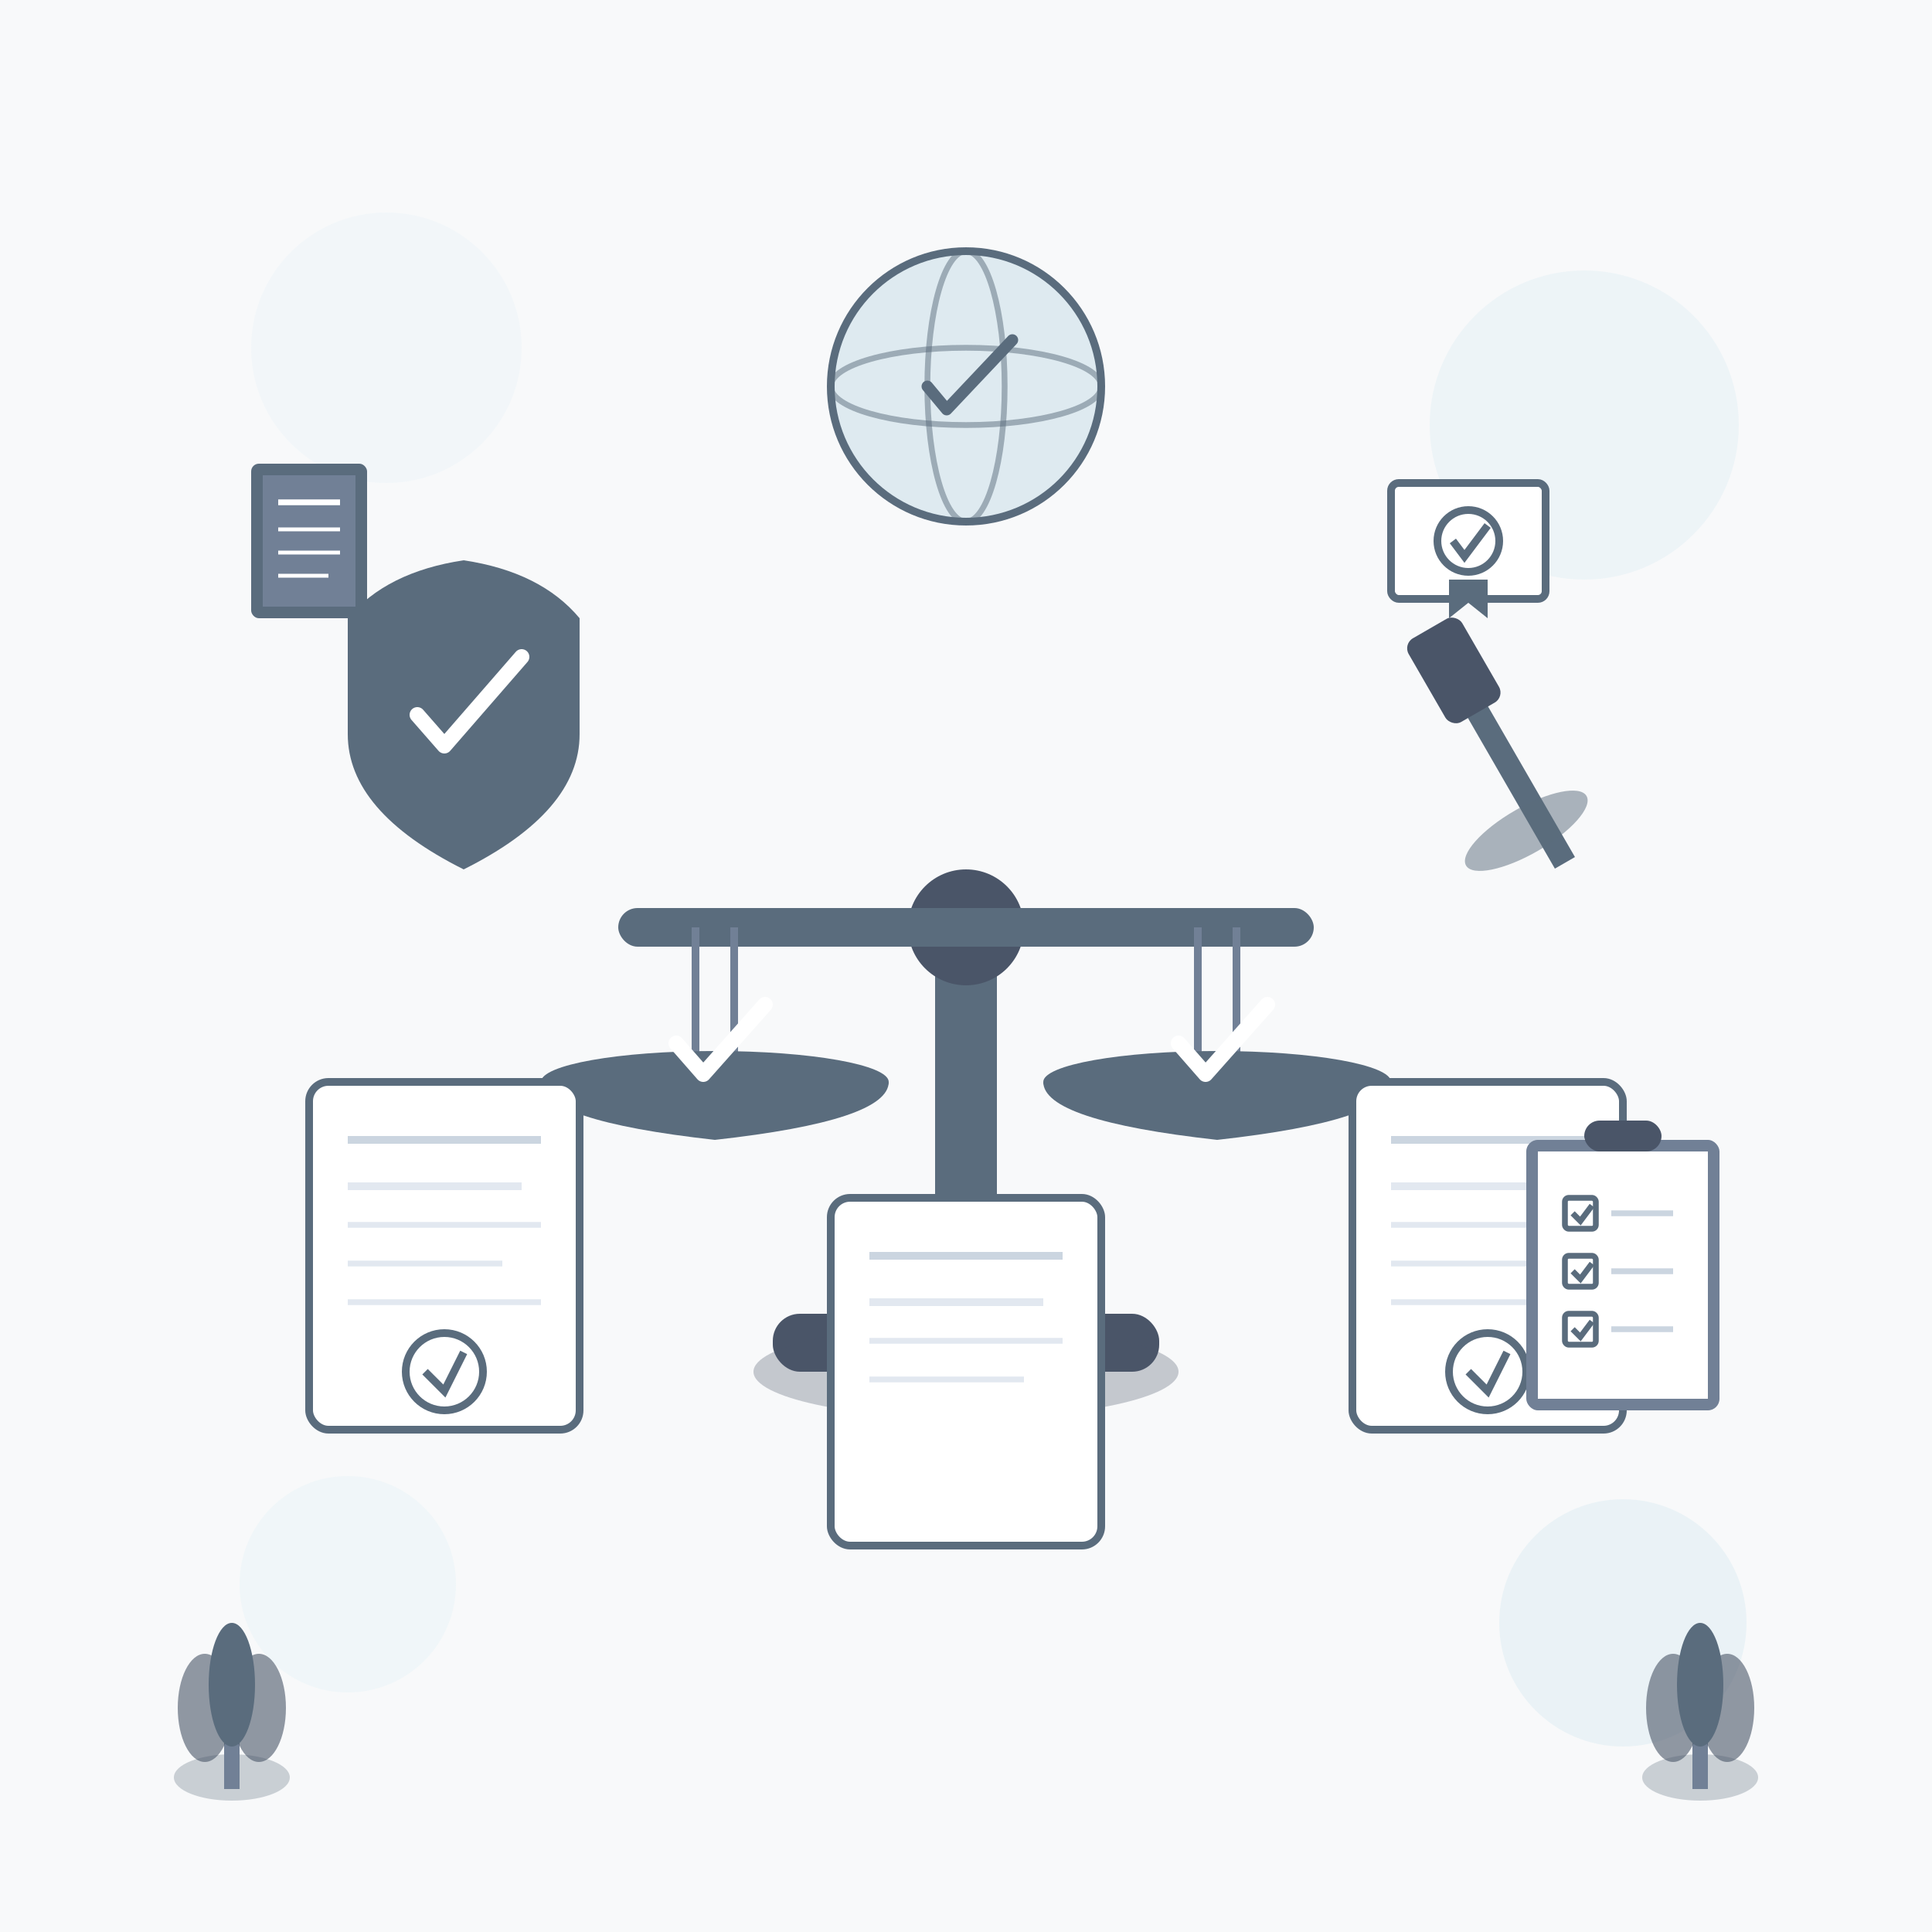 <svg viewBox="0 0 500 500" xmlns="http://www.w3.org/2000/svg">
  <!-- Background -->
  <rect width="500" height="500" fill="#f8f9fa"/>
  
  <!-- Decorative circles -->
  <circle cx="100" cy="90" r="35" fill="#e8f4f8" opacity="0.4"/>
  <circle cx="410" cy="110" r="40" fill="#d4e8f0" opacity="0.3"/>
  <circle cx="90" cy="410" r="28" fill="#e8f4f8" opacity="0.5"/>
  <circle cx="420" cy="420" r="32" fill="#d4e8f0" opacity="0.4"/>
  
  <!-- Balance scale - main element -->
  <g id="scale" transform="translate(250, 220)">
    <!-- Base -->
    <rect x="-50" y="120" width="100" height="15" rx="7" fill="#4a5568"/>
    <ellipse cx="0" cy="135" rx="55" ry="12" fill="#4a5568" opacity="0.3"/>
    
    <!-- Central pillar -->
    <rect x="-8" y="20" width="16" height="100" fill="#5a6c7d"/>
    
    <!-- Top balance beam holder -->
    <circle cx="0" cy="20" r="15" fill="#4a5568"/>
    
    <!-- Balance beam -->
    <rect x="-90" y="15" width="180" height="10" rx="5" fill="#5a6c7d"/>
    
    <!-- Left chain -->
    <line x1="-70" y1="20" x2="-70" y2="60" stroke="#718096" stroke-width="2"/>
    <line x1="-60" y1="20" x2="-60" y2="60" stroke="#718096" stroke-width="2"/>
    
    <!-- Right chain -->
    <line x1="70" y1="20" x2="70" y2="60" stroke="#718096" stroke-width="2"/>
    <line x1="60" y1="20" x2="60" y2="60" stroke="#718096" stroke-width="2"/>
    
    <!-- Left pan -->
    <ellipse cx="-65" cy="60" rx="45" ry="8" fill="#5a6c7d"/>
    <path d="M -110 60 Q -110 70 -65 75 Q -20 70 -20 60" fill="#5a6c7d"/>
    
    <!-- Right pan -->
    <ellipse cx="65" cy="60" rx="45" ry="8" fill="#5a6c7d"/>
    <path d="M 20 60 Q 20 70 65 75 Q 110 70 110 60" fill="#5a6c7d"/>
    
    <!-- Checkmark on left pan -->
    <path d="M -75 50 L -68 58 L -52 40" stroke="white" stroke-width="4" fill="none" stroke-linecap="round" stroke-linejoin="round"/>
    
    <!-- Checkmark on right pan -->
    <path d="M 55 50 L 62 58 L 78 40" stroke="white" stroke-width="4" fill="none" stroke-linecap="round" stroke-linejoin="round"/>
  </g>
  
  <!-- Legal documents -->
  <g id="documents">
    <!-- Document 1 - left -->
    <g transform="translate(80, 280)">
      <rect x="0" y="0" width="70" height="90" rx="5" fill="white" stroke="#5a6c7d" stroke-width="2"/>
      <line x1="10" y1="15" x2="60" y2="15" stroke="#cbd5e0" stroke-width="2"/>
      <line x1="10" y1="27" x2="55" y2="27" stroke="#e2e8f0" stroke-width="2"/>
      <line x1="10" y1="37" x2="60" y2="37" stroke="#e2e8f0" stroke-width="1.5"/>
      <line x1="10" y1="47" x2="50" y2="47" stroke="#e2e8f0" stroke-width="1.5"/>
      <line x1="10" y1="57" x2="60" y2="57" stroke="#e2e8f0" stroke-width="1.5"/>
      <!-- Seal -->
      <circle cx="35" cy="75" r="10" fill="none" stroke="#5a6c7d" stroke-width="2"/>
      <path d="M 30 75 L 35 80 L 40 70" stroke="#5a6c7d" stroke-width="2" fill="none"/>
    </g>
    
    <!-- Document 2 - right -->
    <g transform="translate(350, 280)">
      <rect x="0" y="0" width="70" height="90" rx="5" fill="white" stroke="#5a6c7d" stroke-width="2"/>
      <line x1="10" y1="15" x2="60" y2="15" stroke="#cbd5e0" stroke-width="2"/>
      <line x1="10" y1="27" x2="55" y2="27" stroke="#e2e8f0" stroke-width="2"/>
      <line x1="10" y1="37" x2="60" y2="37" stroke="#e2e8f0" stroke-width="1.5"/>
      <line x1="10" y1="47" x2="50" y2="47" stroke="#e2e8f0" stroke-width="1.5"/>
      <line x1="10" y1="57" x2="60" y2="57" stroke="#e2e8f0" stroke-width="1.5"/>
      <!-- Seal -->
      <circle cx="35" cy="75" r="10" fill="none" stroke="#5a6c7d" stroke-width="2"/>
      <path d="M 30 75 L 35 80 L 40 70" stroke="#5a6c7d" stroke-width="2" fill="none"/>
    </g>
    
    <!-- Document 3 - center background -->
    <g transform="translate(215, 310)">
      <rect x="0" y="0" width="70" height="90" rx="5" fill="white" stroke="#5a6c7d" stroke-width="2"/>
      <line x1="10" y1="15" x2="60" y2="15" stroke="#cbd5e0" stroke-width="2"/>
      <line x1="10" y1="27" x2="55" y2="27" stroke="#e2e8f0" stroke-width="2"/>
      <line x1="10" y1="37" x2="60" y2="37" stroke="#e2e8f0" stroke-width="1.5"/>
      <line x1="10" y1="47" x2="50" y2="47" stroke="#e2e8f0" stroke-width="1.5"/>
    </g>
  </g>
  
  <!-- Gavel/Hammer -->
  <g id="gavel" transform="translate(380, 180)">
    <!-- Handle -->
    <rect x="-3" y="0" width="6" height="50" fill="#5a6c7d" transform="rotate(-30 0 0)"/>
    <!-- Head -->
    <rect x="-8" y="-20" width="16" height="25" rx="3" fill="#4a5568" transform="rotate(-30 0 0)"/>
    <!-- Strike base -->
    <ellipse cx="15" cy="35" rx="18" ry="6" fill="#5a6c7d" opacity="0.5" transform="rotate(-30 15 35)"/>
  </g>
  
  <!-- Shield with checkmark - compliance badge -->
  <g id="compliance-badge" transform="translate(120, 180)">
    <path d="M 0 -35 Q 20 -32 30 -20 L 30 10 Q 30 30 0 45 Q -30 30 -30 10 L -30 -20 Q -20 -32 0 -35 Z" fill="#5a6c7d"/>
    <path d="M -12 5 L -5 13 L 15 -10" stroke="white" stroke-width="4" fill="none" stroke-linecap="round" stroke-linejoin="round"/>
  </g>
  
  <!-- Checklist clipboard -->
  <g id="checklist" transform="translate(420, 330)">
    <!-- Clipboard -->
    <rect x="-25" y="-35" width="50" height="70" rx="3" fill="#718096"/>
    <rect x="-22" y="-32" width="44" height="64" fill="white"/>
    <!-- Clip -->
    <rect x="-10" y="-40" width="20" height="8" rx="4" fill="#4a5568"/>
    
    <!-- Checklist items -->
    <g transform="translate(-15, -20)">
      <rect x="0" y="0" width="8" height="8" rx="1" fill="none" stroke="#5a6c7d" stroke-width="1.5"/>
      <path d="M 2 4 L 4 6 L 7 2" stroke="#5a6c7d" stroke-width="1.5" fill="none"/>
      <line x1="12" y1="4" x2="28" y2="4" stroke="#cbd5e0" stroke-width="1.5"/>
    </g>
    
    <g transform="translate(-15, -5)">
      <rect x="0" y="0" width="8" height="8" rx="1" fill="none" stroke="#5a6c7d" stroke-width="1.5"/>
      <path d="M 2 4 L 4 6 L 7 2" stroke="#5a6c7d" stroke-width="1.5" fill="none"/>
      <line x1="12" y1="4" x2="28" y2="4" stroke="#cbd5e0" stroke-width="1.5"/>
    </g>
    
    <g transform="translate(-15, 10)">
      <rect x="0" y="0" width="8" height="8" rx="1" fill="none" stroke="#5a6c7d" stroke-width="1.5"/>
      <path d="M 2 4 L 4 6 L 7 2" stroke="#5a6c7d" stroke-width="1.5" fill="none"/>
      <line x1="12" y1="4" x2="28" y2="4" stroke="#cbd5e0" stroke-width="1.5"/>
    </g>
  </g>
  
  <!-- Regulatory symbols/icons -->
  <g id="regulation-icons">
    <!-- Book/Law book -->
    <g transform="translate(80, 140)">
      <rect x="-15" y="-20" width="30" height="40" rx="2" fill="#5a6c7d"/>
      <rect x="-12" y="-17" width="24" height="34" fill="#718096"/>
      <line x1="-8" y1="-10" x2="8" y2="-10" stroke="white" stroke-width="1.5"/>
      <line x1="-8" y1="-3" x2="8" y2="-3" stroke="white" stroke-width="1"/>
      <line x1="-8" y1="3" x2="8" y2="3" stroke="white" stroke-width="1"/>
      <line x1="-8" y1="9" x2="5" y2="9" stroke="white" stroke-width="1"/>
    </g>
    
    <!-- Certificate -->
    <g transform="translate(380, 140)">
      <rect x="-20" y="-15" width="40" height="30" rx="2" fill="white" stroke="#5a6c7d" stroke-width="2"/>
      <circle cx="0" cy="0" r="8" fill="none" stroke="#5a6c7d" stroke-width="2"/>
      <path d="M -4 0 L -1 4 L 5 -4" stroke="#5a6c7d" stroke-width="2" fill="none"/>
      <!-- Ribbon -->
      <path d="M -5 10 L -5 20 L 0 16 L 5 20 L 5 10" fill="#5a6c7d"/>
    </g>
  </g>
  
  <!-- Globe with regulations -->
  <g id="global-compliance" transform="translate(250, 100)">
    <circle cx="0" cy="0" r="35" fill="#a0c4d9" opacity="0.3"/>
    <circle cx="0" cy="0" r="35" fill="none" stroke="#5a6c7d" stroke-width="2"/>
    <ellipse cx="0" cy="0" rx="35" ry="10" fill="none" stroke="#5a6c7d" stroke-width="1.5" opacity="0.5"/>
    <ellipse cx="0" cy="0" rx="10" ry="35" fill="none" stroke="#5a6c7d" stroke-width="1.5" opacity="0.5"/>
    <!-- Checkmark on globe -->
    <path d="M -10 0 L -5 6 L 12 -12" stroke="#5a6c7d" stroke-width="3" fill="none" stroke-linecap="round" stroke-linejoin="round"/>
  </g>
  
  <!-- Decorative plants -->
  <g id="plant-left" transform="translate(60, 450)">
    <ellipse cx="0" cy="10" rx="15" ry="6" fill="#5a6c7d" opacity="0.3"/>
    <rect x="-2" y="-5" width="4" height="18" fill="#718096"/>
    <ellipse cx="-7" cy="-8" rx="7" ry="14" fill="#4a5568" opacity="0.6"/>
    <ellipse cx="7" cy="-8" rx="7" ry="14" fill="#4a5568" opacity="0.6"/>
    <ellipse cx="0" cy="-14" rx="6" ry="16" fill="#5a6c7d"/>
  </g>
  
  <g id="plant-right" transform="translate(440, 450)">
    <ellipse cx="0" cy="10" rx="15" ry="6" fill="#5a6c7d" opacity="0.3"/>
    <rect x="-2" y="-5" width="4" height="18" fill="#718096"/>
    <ellipse cx="-7" cy="-8" rx="7" ry="14" fill="#4a5568" opacity="0.6"/>
    <ellipse cx="7" cy="-8" rx="7" ry="14" fill="#4a5568" opacity="0.6"/>
    <ellipse cx="0" cy="-14" rx="6" ry="16" fill="#5a6c7d"/>
  </g>
</svg>